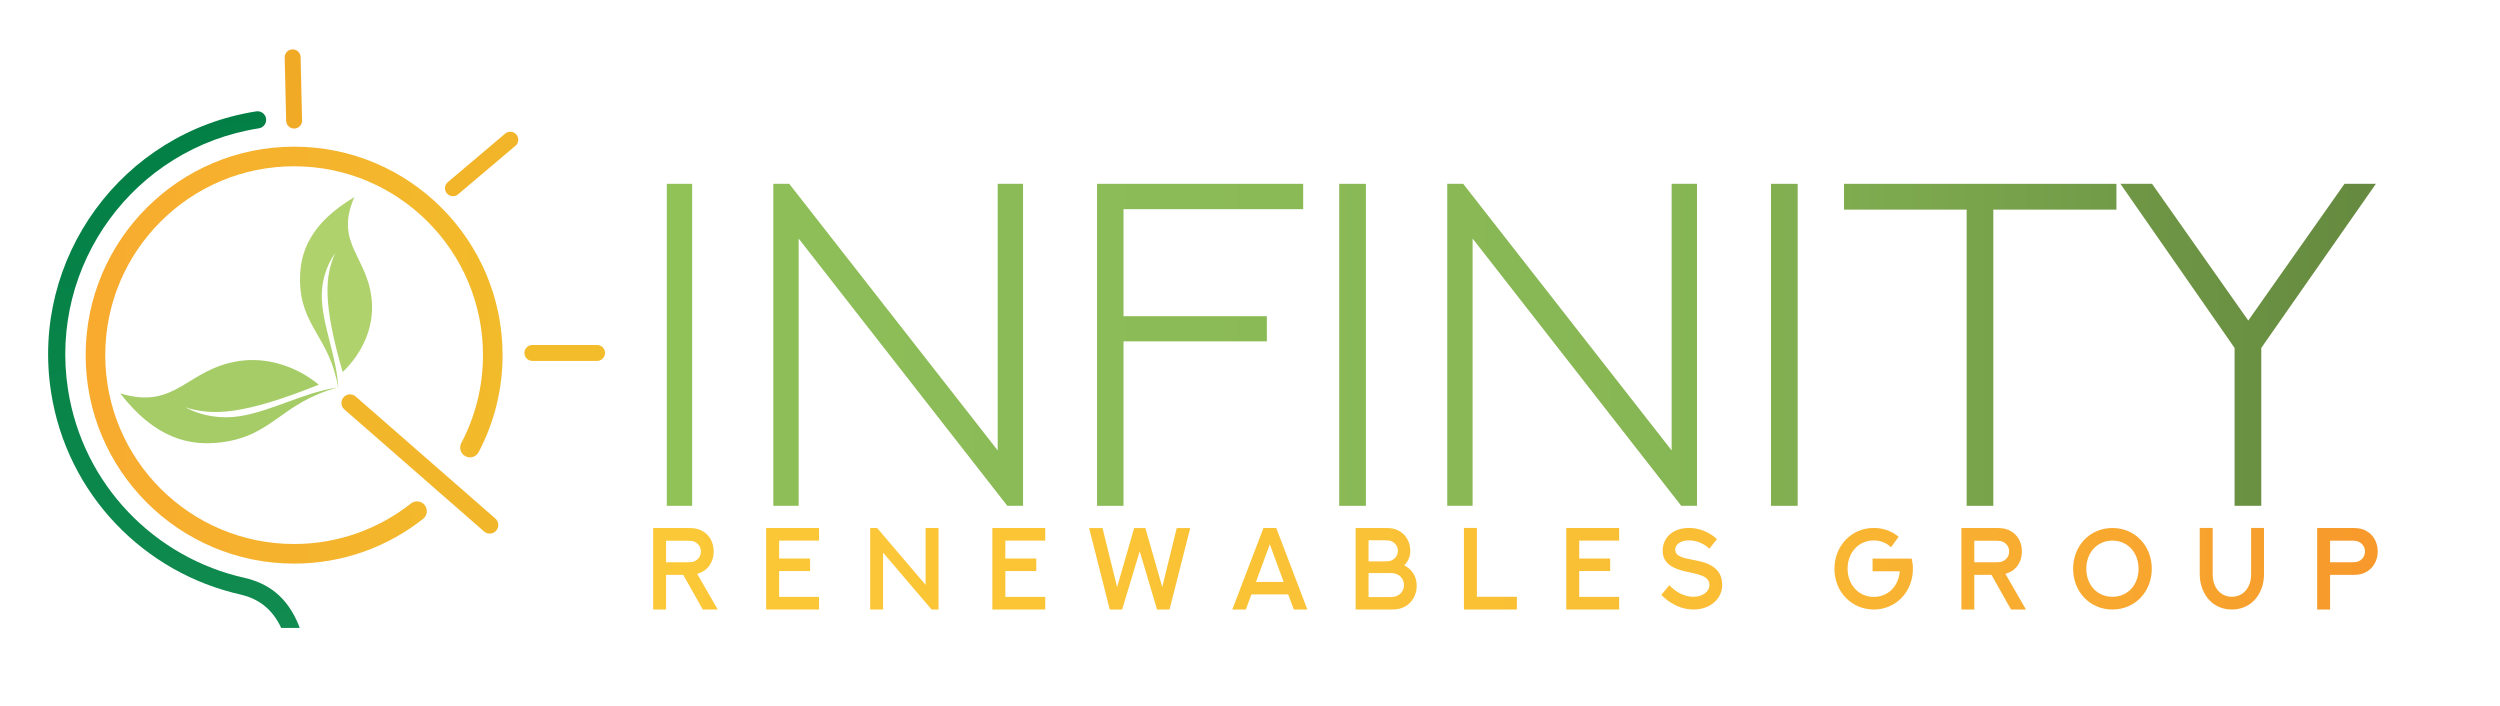 <?xml version="1.0" encoding="UTF-8" standalone="no"?>
<!DOCTYPE svg PUBLIC "-//W3C//DTD SVG 1.1//EN" "http://www.w3.org/Graphics/SVG/1.1/DTD/svg11.dtd">
<svg width="100%" height="100%" viewBox="0 0 1700 480" version="1.1" xmlns="http://www.w3.org/2000/svg" xmlns:xlink="http://www.w3.org/1999/xlink" xml:space="preserve" xmlns:serif="http://www.serif.com/" style="fill-rule:evenodd;clip-rule:evenodd;stroke-linecap:round;stroke-linejoin:round;stroke-miterlimit:1.5;">
    <path d="M230,264C224.326,229.188 204.477,222.281 204,191C203.704,171.585 210.92,151.916 241,134C226.551,166.74 252.198,175.262 253,208C253.387,223.785 246.307,240.335 233,253C219.452,206.083 220.886,187.508 228,172C221.213,181.502 218.376,192.822 218.874,203.651C219.766,223.066 229.164,243.113 230,264Z" style="fill:rgb(176,210,109);"/>
    <path d="M279.448,342.369C282.336,340.09 286.532,340.585 288.811,343.474C291.09,346.362 290.595,350.558 287.706,352.837C263.569,371.881 233.102,383.251 200,383.251C121.761,383.251 58.241,319.731 58.241,241.492C58.241,163.253 121.761,99.733 200,99.733C278.239,99.733 341.759,163.253 341.759,241.492C341.759,265.301 335.875,287.747 325.487,307.455C323.771,310.71 319.736,311.96 316.481,310.244C313.226,308.528 311.976,304.493 313.692,301.238C323.101,283.387 328.426,263.057 328.426,241.492C328.426,170.612 270.88,113.067 200,113.067C129.12,113.067 71.574,170.612 71.574,241.492C71.574,312.372 129.12,369.918 200,369.918C229.985,369.918 257.583,359.62 279.448,342.369Z" style="fill:url(#_Linear1);"/>
    <path d="M191.222,427C184.923,413.492 175.233,407.057 163.767,404.32L163.689,404.302C98.495,389.763 45.625,336.69 34.73,266.743C20.522,175.528 83.042,89.938 174.257,75.73C177.438,75.234 180.423,77.415 180.919,80.596C181.414,83.777 179.234,86.762 176.053,87.257C91.2,100.474 33.04,180.095 46.257,264.947C56.397,330.044 105.618,379.429 166.301,392.931C166.327,392.937 166.352,392.943 166.378,392.949C182.316,396.725 195.396,405.605 203.423,425.85C203.573,426.229 203.68,426.614 203.748,427L191.222,427Z" style="fill:url(#_Linear2);"/>
    <path d="M362,240L406,240" style="fill:none;stroke:rgb(243,188,42);stroke-width:10.83px;"/>
    <path d="M238,274L333,357" style="fill:none;stroke:rgb(242,182,42);stroke-width:11.67px;"/>
    <path d="M308,128L347,95" style="fill:none;stroke:rgb(242,181,41);stroke-width:10.83px;"/>
    <path d="M200,82L199,39" style="fill:none;stroke:rgb(241,170,38);stroke-width:10.83px;"/>
    <g transform="matrix(1,0,0,1,5,5)">
        <path d="M447.918,409.471L447.918,385.891L459.596,385.891L472.889,409.471L483.062,409.471L469.07,385.195C469.731,385.002 470.319,384.809 470.906,384.577C473.587,383.572 475.901,381.832 477.627,379.242C479.353,376.691 480.307,373.521 480.307,370.003C480.307,363.703 477.333,358.716 472.743,356.165C470.466,354.812 467.785,354.039 463.745,354.039L439.141,354.039L439.141,409.471L447.918,409.471ZM447.918,377.348L447.918,362.698L462.644,362.698C464.994,362.698 466.169,362.891 467.197,363.355C469.768,364.476 471.604,366.834 471.604,370.042C471.604,373.25 469.731,375.57 467.197,376.691C466.132,377.155 464.957,377.348 462.644,377.348L447.918,377.348Z" style="fill:url(#_Linear3);fill-rule:nonzero;"/>
        <path d="M515.995,354.039L515.995,409.471L551.946,409.471L551.946,400.889L524.808,400.889L524.808,383.301L545.85,383.301L545.85,374.797L524.808,374.797L524.808,362.62L551.946,362.62L551.946,354.039L515.995,354.039Z" style="fill:url(#_Linear4);fill-rule:nonzero;"/>
        <path d="M595.492,409.471L595.492,370.777L628.469,409.471L633.207,409.471L633.207,354.039L624.393,354.039L624.393,392.694L591.453,354.039L586.716,354.039L586.716,409.471L595.492,409.471Z" style="fill:url(#_Linear5);fill-rule:nonzero;"/>
        <path d="M669.812,354.039L669.812,409.471L705.764,409.471L705.764,400.889L678.625,400.889L678.625,383.301L699.668,383.301L699.668,374.797L678.625,374.797L678.625,362.62L705.764,362.62L705.764,354.039L669.812,354.039Z" style="fill:url(#_Linear6);fill-rule:nonzero;"/>
        <g transform="matrix(1,0,0,1,-1,0)">
            <path d="M736.603,354.077L750.631,409.471L759.041,409.471L771.013,369.849L782.801,409.471L791.284,409.471L805.348,354.077L796.168,354.077L786.326,394.202L774.869,354.077L767.23,354.077L755.626,394.24L745.711,354.077L736.603,354.077Z" style="fill:url(#_Linear7);fill-rule:nonzero;"/>
        </g>
        <g transform="matrix(1,0,0,1,4,0)">
            <path d="M870.787,409.471L880.004,409.471L858.852,354.039L850.149,354.039L828.96,409.471L838.177,409.471L841.96,399.188L866.968,399.188L870.787,409.471ZM854.482,365.133L863.883,390.723L845.044,390.723L854.482,365.133Z" style="fill:url(#_Linear8);fill-rule:nonzero;"/>
        </g>
        <g transform="matrix(1,0,0,1,5,0)">
            <path d="M920.613,376.729L920.613,362.388L931.703,362.388C934.016,362.388 935.155,362.582 936.183,363.045C938.68,364.166 940.553,366.408 940.553,369.578C940.553,372.748 938.68,374.99 936.183,376.111C935.118,376.536 933.98,376.729 931.703,376.729L920.613,376.729ZM920.613,401.005L920.613,384.693L934.788,384.693C937.395,384.693 938.643,384.924 939.782,385.427C942.646,386.625 944.703,389.293 944.703,392.81C944.703,396.483 942.573,399.072 939.782,400.271C938.607,400.735 937.358,401.005 934.861,401.005L920.613,401.005ZM911.836,409.471L936.403,409.471C940.443,409.471 942.977,408.775 945.217,407.577C950.138,404.948 953.369,399.691 953.369,393.158C953.369,386.857 949.881,381.909 944.85,379.435C947.457,376.884 948.999,373.482 948.999,369.694C948.999,363.277 945.804,358.291 941.03,355.817C938.9,354.657 936.44,354.039 932.621,354.039L911.836,354.039L911.836,409.471Z" style="fill:url(#_Linear9);fill-rule:nonzero;"/>
        </g>
        <g transform="matrix(1,0,0,1,3,0)">
            <path d="M987.477,354L987.477,409.471L1023.47,409.471L1023.47,400.812L996.291,400.812L996.291,354L987.477,354Z" style="fill:url(#_Linear10);fill-rule:nonzero;"/>
        </g>
        <g transform="matrix(1,0,0,1,3,0)">
            <path d="M1057.06,354.039L1057.06,409.471L1093.01,409.471L1093.01,400.889L1065.87,400.889L1065.87,383.301L1086.91,383.301L1086.91,374.797L1065.87,374.797L1065.87,362.62L1093.01,362.62L1093.01,354.039L1057.06,354.039Z" style="fill:url(#_Linear11);fill-rule:nonzero;"/>
        </g>
        <path d="M1124.68,399.536C1131.54,406.533 1139.51,409.471 1146.64,409.471C1157.8,409.471 1166.1,402.281 1166.1,392.733C1166.1,380.286 1155.19,377.348 1146.89,375.84C1139,374.333 1134.15,373.173 1134.15,368.766C1134.15,364.901 1138.3,362.466 1143.48,362.466C1148.55,362.466 1153.76,364.592 1157.36,368.109L1162.54,361.576C1157.03,356.551 1150.13,354 1143.63,354C1132.17,354 1125.6,360.881 1125.6,369.501C1125.6,378.662 1133.38,381.909 1142.05,383.803C1149.9,385.504 1157.4,386.625 1157.4,392.694C1157.4,397.604 1152.48,400.812 1146.49,400.812C1140.54,400.812 1134.7,397.797 1130.15,392.965L1124.68,399.536Z" style="fill:url(#_Linear12);fill-rule:nonzero;"/>
        <g transform="matrix(1,0,0,1,-1,0)">
            <path d="M1287.05,360.03C1282.5,356.126 1276.62,354 1270.19,354C1254.99,354 1243.42,366.138 1243.42,381.755C1243.42,397.758 1255.39,409.471 1270.19,409.471C1285.29,409.471 1296.78,397.372 1296.78,381.755C1296.78,379.358 1296.49,377.039 1295.97,374.835L1269.35,374.835L1269.35,383.456L1287.86,383.456C1286.9,394.202 1279.45,400.889 1270.19,400.889C1259.65,400.889 1252.35,392.308 1252.35,381.755C1252.35,370.854 1259.73,362.504 1270.19,362.504C1274.79,362.504 1278.79,364.166 1281.91,367.104L1287.05,360.03Z" style="fill:url(#_Linear13);fill-rule:nonzero;"/>
        </g>
        <g transform="matrix(1,0,0,1,-2,0)">
            <path d="M1339.52,409.471L1339.52,385.891L1351.2,385.891L1364.49,409.471L1374.66,409.471L1360.67,385.195C1361.33,385.002 1361.92,384.809 1362.51,384.577C1365.19,383.572 1367.5,381.832 1369.23,379.242C1370.95,376.691 1371.91,373.521 1371.91,370.003C1371.91,363.703 1368.93,358.716 1364.34,356.165C1362.07,354.812 1359.39,354.039 1355.35,354.039L1330.74,354.039L1330.74,409.471L1339.52,409.471ZM1339.52,377.348L1339.52,362.698L1354.25,362.698C1356.6,362.698 1357.77,362.891 1358.8,363.355C1361.37,364.476 1363.21,366.834 1363.21,370.042C1363.21,373.25 1361.33,375.57 1358.8,376.691C1357.73,377.155 1356.56,377.348 1354.25,377.348L1339.52,377.348Z" style="fill:url(#_Linear14);fill-rule:nonzero;"/>
        </g>
        <path d="M1458.22,381.755C1458.22,366.138 1446.8,354.039 1431.45,354.039C1416.1,354.039 1404.72,366.138 1404.72,381.755C1404.72,397.372 1416.1,409.471 1431.45,409.471C1446.8,409.471 1458.22,397.372 1458.22,381.755ZM1449.23,381.755C1449.23,392.54 1442.03,400.812 1431.45,400.812C1420.91,400.812 1413.68,392.54 1413.68,381.755C1413.68,370.97 1420.91,362.62 1431.45,362.62C1442.03,362.62 1449.23,370.97 1449.23,381.755Z" style="fill:url(#_Linear15);fill-rule:nonzero;"/>
        <g transform="matrix(1,0,0,1,-1,0)">
            <path d="M1491.82,354L1491.82,385.04C1491.82,388.249 1492.18,390.8 1492.88,393.119C1495.49,402.745 1503.2,409.471 1513.67,409.471C1524.17,409.471 1531.84,402.745 1534.49,393.119C1535.15,390.8 1535.52,388.249 1535.52,385.04L1535.52,354L1526.74,354L1526.74,385.118C1526.74,387.592 1526.48,389.37 1526.01,391.071C1524.39,396.637 1520.06,400.812 1513.67,400.812C1507.28,400.812 1502.98,396.637 1501.36,391.071C1500.89,389.37 1500.63,387.592 1500.63,385.118L1500.63,354L1491.82,354Z" style="fill:url(#_Linear16);fill-rule:nonzero;"/>
        </g>
        <g transform="matrix(1,0,0,1,-1,0)">
            <path d="M1580.46,377.348L1580.46,362.659L1595.18,362.659C1597.57,362.659 1598.71,362.891 1599.77,363.355C1602.34,364.476 1604.18,366.834 1604.18,370.042C1604.18,373.289 1602.27,375.608 1599.77,376.691C1598.71,377.155 1597.53,377.348 1595.22,377.348L1580.46,377.348ZM1580.46,409.471L1580.46,385.93L1596.29,385.93C1600.36,385.93 1603.01,385.156 1605.28,383.803C1609.87,381.175 1612.85,376.111 1612.85,370.003C1612.85,363.741 1609.87,358.755 1605.32,356.165C1603.04,354.773 1600.36,354.039 1596.29,354.039L1571.68,354.039L1571.68,409.471L1580.46,409.471Z" style="fill:url(#_Linear17);fill-rule:nonzero;"/>
        </g>
    </g>
    <g>
        <g transform="matrix(1.025,0,0,1,-28.396,110)">
            <rect x="470.064" y="15" width="16.823" height="218.964" style="fill:url(#_Linear18);fill-rule:nonzero;"/>
        </g>
        <g transform="matrix(1.025,0,0,1,-16.396,110)">
            <path d="M545.839,233.964L545.839,52.231L684.269,233.964L694.702,233.964L694.702,15L677.879,15L677.879,196.274L539.59,15L529.016,15L529.016,233.964L545.839,233.964Z" style="fill:url(#_Linear19);fill-rule:nonzero;"/>
        </g>
        <g transform="matrix(1.025,0,0,1,-10.396,110)">
            <path d="M737.939,15L737.939,233.964L755.498,233.964L755.498,122.117L850.589,122.117L850.589,105.027L755.498,105.027L755.498,32.242L874.696,32.242L874.696,15L737.939,15Z" style="fill:url(#_Linear20);fill-rule:nonzero;"/>
        </g>
        <g transform="matrix(1.025,0,0,1,-18.396,110)">
            <rect x="906.393" y="15" width="17.709" height="218.964" style="fill:url(#_Linear21);fill-rule:nonzero;"/>
        </g>
        <g transform="matrix(1.025,0,0,1,-7.396,110)">
            <path d="M984.161,233.964L984.161,52.231L1122.59,233.964L1133.02,233.964L1133.02,15L1116.2,15L1116.2,196.274L977.912,15L967.338,15L967.338,233.964L984.161,233.964Z" style="fill:url(#_Linear22);fill-rule:nonzero;"/>
        </g>
        <g transform="matrix(1.025,0,0,1,-1.396,110)">
            <rect x="1176.26" y="15" width="17.709" height="218.964" style="fill:url(#_Linear23);fill-rule:nonzero;"/>
        </g>
        <g transform="matrix(1.025,0,0,1,2.604,110)">
            <path d="M1220.79,15L1220.79,32.548L1302.16,32.548L1302.16,233.964L1319.86,233.964L1319.86,32.548L1401.53,32.548L1401.53,15L1220.79,15Z" style="fill:url(#_Linear24);fill-rule:nonzero;"/>
        </g>
        <g transform="matrix(1.025,0,0,1,-5.396,110)">
            <path d="M1505.43,233.964L1505.43,126.58L1581.47,15L1560.64,15L1496.8,107.964L1432.96,15L1411.98,15L1487.72,126.58L1487.72,233.964L1505.43,233.964Z" style="fill:url(#_Linear25);fill-rule:nonzero;"/>
        </g>
    </g>
    <g id="_3d-effect" serif:id="3d effect">
    </g>
    <g transform="matrix(-0.119,-1.089,1.127,-0.123,-40.593,546.444)">
        <path d="M230,264C224.326,229.188 204.477,222.281 204,191C203.704,171.585 210.92,151.916 241,134C226.551,166.74 252.198,175.262 253,208C253.387,223.785 246.307,240.335 233,253C219.452,206.083 220.886,187.508 228,172C221.213,181.502 218.376,192.822 218.874,203.651C219.766,223.066 229.164,243.113 230,264Z" style="fill:rgb(165,204,103);"/>
    </g>
    <defs>
        <linearGradient id="_Linear1" x1="0" y1="0" x2="1" y2="0" gradientUnits="userSpaceOnUse" gradientTransform="matrix(282,0,0,282,59,240)"><stop offset="0" style="stop-color:rgb(248,171,47);stop-opacity:1"/><stop offset="1" style="stop-color:rgb(242,187,43);stop-opacity:1"/></linearGradient>
        <linearGradient id="_Linear2" x1="0" y1="0" x2="1" y2="0" gradientUnits="userSpaceOnUse" gradientTransform="matrix(60,353,-353,60,122,76)"><stop offset="0" style="stop-color:rgb(2,127,69);stop-opacity:1"/><stop offset="1" style="stop-color:rgb(17,139,79);stop-opacity:1"/></linearGradient>
        <linearGradient id="_Linear3" x1="0" y1="0" x2="1" y2="0" gradientUnits="userSpaceOnUse" gradientTransform="matrix(1179,0,0,1179,435,375)"><stop offset="0" style="stop-color:rgb(251,200,55);stop-opacity:1"/><stop offset="0.59" style="stop-color:rgb(250,191,53);stop-opacity:1"/><stop offset="0.8" style="stop-color:rgb(248,172,48);stop-opacity:1"/><stop offset="1" style="stop-color:rgb(247,153,43);stop-opacity:1"/></linearGradient>
        <linearGradient id="_Linear4" x1="0" y1="0" x2="1" y2="0" gradientUnits="userSpaceOnUse" gradientTransform="matrix(1179,0,0,1179,435,375)"><stop offset="0" style="stop-color:rgb(251,200,55);stop-opacity:1"/><stop offset="0.59" style="stop-color:rgb(250,191,53);stop-opacity:1"/><stop offset="0.8" style="stop-color:rgb(248,172,48);stop-opacity:1"/><stop offset="1" style="stop-color:rgb(247,153,43);stop-opacity:1"/></linearGradient>
        <linearGradient id="_Linear5" x1="0" y1="0" x2="1" y2="0" gradientUnits="userSpaceOnUse" gradientTransform="matrix(1179,0,0,1179,435,375)"><stop offset="0" style="stop-color:rgb(251,200,55);stop-opacity:1"/><stop offset="0.59" style="stop-color:rgb(250,191,53);stop-opacity:1"/><stop offset="0.8" style="stop-color:rgb(248,172,48);stop-opacity:1"/><stop offset="1" style="stop-color:rgb(247,153,43);stop-opacity:1"/></linearGradient>
        <linearGradient id="_Linear6" x1="0" y1="0" x2="1" y2="0" gradientUnits="userSpaceOnUse" gradientTransform="matrix(1179,0,0,1179,435,375)"><stop offset="0" style="stop-color:rgb(251,200,55);stop-opacity:1"/><stop offset="0.59" style="stop-color:rgb(250,191,53);stop-opacity:1"/><stop offset="0.8" style="stop-color:rgb(248,172,48);stop-opacity:1"/><stop offset="1" style="stop-color:rgb(247,153,43);stop-opacity:1"/></linearGradient>
        <linearGradient id="_Linear7" x1="0" y1="0" x2="1" y2="0" gradientUnits="userSpaceOnUse" gradientTransform="matrix(1179,0,0,1179,435,375)"><stop offset="0" style="stop-color:rgb(251,200,55);stop-opacity:1"/><stop offset="0.59" style="stop-color:rgb(250,191,53);stop-opacity:1"/><stop offset="0.8" style="stop-color:rgb(248,172,48);stop-opacity:1"/><stop offset="1" style="stop-color:rgb(247,153,43);stop-opacity:1"/></linearGradient>
        <linearGradient id="_Linear8" x1="0" y1="0" x2="1" y2="0" gradientUnits="userSpaceOnUse" gradientTransform="matrix(1179,0,0,1179,435,375)"><stop offset="0" style="stop-color:rgb(251,200,55);stop-opacity:1"/><stop offset="0.59" style="stop-color:rgb(250,191,53);stop-opacity:1"/><stop offset="0.8" style="stop-color:rgb(248,172,48);stop-opacity:1"/><stop offset="1" style="stop-color:rgb(247,153,43);stop-opacity:1"/></linearGradient>
        <linearGradient id="_Linear9" x1="0" y1="0" x2="1" y2="0" gradientUnits="userSpaceOnUse" gradientTransform="matrix(1179,0,0,1179,435,375)"><stop offset="0" style="stop-color:rgb(251,200,55);stop-opacity:1"/><stop offset="0.59" style="stop-color:rgb(250,191,53);stop-opacity:1"/><stop offset="0.8" style="stop-color:rgb(248,172,48);stop-opacity:1"/><stop offset="1" style="stop-color:rgb(247,153,43);stop-opacity:1"/></linearGradient>
        <linearGradient id="_Linear10" x1="0" y1="0" x2="1" y2="0" gradientUnits="userSpaceOnUse" gradientTransform="matrix(1179,0,0,1179,435,375)"><stop offset="0" style="stop-color:rgb(251,200,55);stop-opacity:1"/><stop offset="0.59" style="stop-color:rgb(250,191,53);stop-opacity:1"/><stop offset="0.8" style="stop-color:rgb(248,172,48);stop-opacity:1"/><stop offset="1" style="stop-color:rgb(247,153,43);stop-opacity:1"/></linearGradient>
        <linearGradient id="_Linear11" x1="0" y1="0" x2="1" y2="0" gradientUnits="userSpaceOnUse" gradientTransform="matrix(1179,0,0,1179,435,375)"><stop offset="0" style="stop-color:rgb(251,200,55);stop-opacity:1"/><stop offset="0.59" style="stop-color:rgb(250,191,53);stop-opacity:1"/><stop offset="0.8" style="stop-color:rgb(248,172,48);stop-opacity:1"/><stop offset="1" style="stop-color:rgb(247,153,43);stop-opacity:1"/></linearGradient>
        <linearGradient id="_Linear12" x1="0" y1="0" x2="1" y2="0" gradientUnits="userSpaceOnUse" gradientTransform="matrix(1179,0,0,1179,435,375)"><stop offset="0" style="stop-color:rgb(251,200,55);stop-opacity:1"/><stop offset="0.59" style="stop-color:rgb(250,191,53);stop-opacity:1"/><stop offset="0.8" style="stop-color:rgb(248,172,48);stop-opacity:1"/><stop offset="1" style="stop-color:rgb(247,153,43);stop-opacity:1"/></linearGradient>
        <linearGradient id="_Linear13" x1="0" y1="0" x2="1" y2="0" gradientUnits="userSpaceOnUse" gradientTransform="matrix(1179,0,0,1179,435,375)"><stop offset="0" style="stop-color:rgb(251,200,55);stop-opacity:1"/><stop offset="0.59" style="stop-color:rgb(250,191,53);stop-opacity:1"/><stop offset="0.8" style="stop-color:rgb(248,172,48);stop-opacity:1"/><stop offset="1" style="stop-color:rgb(247,153,43);stop-opacity:1"/></linearGradient>
        <linearGradient id="_Linear14" x1="0" y1="0" x2="1" y2="0" gradientUnits="userSpaceOnUse" gradientTransform="matrix(1179,0,0,1179,435,375)"><stop offset="0" style="stop-color:rgb(251,200,55);stop-opacity:1"/><stop offset="0.59" style="stop-color:rgb(250,191,53);stop-opacity:1"/><stop offset="0.8" style="stop-color:rgb(248,172,48);stop-opacity:1"/><stop offset="1" style="stop-color:rgb(247,153,43);stop-opacity:1"/></linearGradient>
        <linearGradient id="_Linear15" x1="0" y1="0" x2="1" y2="0" gradientUnits="userSpaceOnUse" gradientTransform="matrix(1179,0,0,1179,435,375)"><stop offset="0" style="stop-color:rgb(251,200,55);stop-opacity:1"/><stop offset="0.59" style="stop-color:rgb(250,191,53);stop-opacity:1"/><stop offset="0.8" style="stop-color:rgb(248,172,48);stop-opacity:1"/><stop offset="1" style="stop-color:rgb(247,153,43);stop-opacity:1"/></linearGradient>
        <linearGradient id="_Linear16" x1="0" y1="0" x2="1" y2="0" gradientUnits="userSpaceOnUse" gradientTransform="matrix(1179,0,0,1179,435,375)"><stop offset="0" style="stop-color:rgb(251,200,55);stop-opacity:1"/><stop offset="0.59" style="stop-color:rgb(250,191,53);stop-opacity:1"/><stop offset="0.8" style="stop-color:rgb(248,172,48);stop-opacity:1"/><stop offset="1" style="stop-color:rgb(247,153,43);stop-opacity:1"/></linearGradient>
        <linearGradient id="_Linear17" x1="0" y1="0" x2="1" y2="0" gradientUnits="userSpaceOnUse" gradientTransform="matrix(1179,0,0,1179,435,375)"><stop offset="0" style="stop-color:rgb(251,200,55);stop-opacity:1"/><stop offset="0.59" style="stop-color:rgb(250,191,53);stop-opacity:1"/><stop offset="0.8" style="stop-color:rgb(248,172,48);stop-opacity:1"/><stop offset="1" style="stop-color:rgb(247,153,43);stop-opacity:1"/></linearGradient>
        <linearGradient id="_Linear18" x1="0" y1="0" x2="1" y2="0" gradientUnits="userSpaceOnUse" gradientTransform="matrix(1103.98,0,0,1132,464.604,106)"><stop offset="0" style="stop-color:rgb(145,194,88);stop-opacity:1"/><stop offset="0.39" style="stop-color:rgb(145,194,88);stop-opacity:1"/><stop offset="1" style="stop-color:rgb(102,139,64);stop-opacity:1"/></linearGradient>
        <linearGradient id="_Linear19" x1="0" y1="0" x2="1" y2="0" gradientUnits="userSpaceOnUse" gradientTransform="matrix(1103.98,0,0,1132,464.604,106)"><stop offset="0" style="stop-color:rgb(143,192,89);stop-opacity:1"/><stop offset="0.51" style="stop-color:rgb(133,179,83);stop-opacity:1"/><stop offset="1" style="stop-color:rgb(102,139,64);stop-opacity:1"/></linearGradient>
        <linearGradient id="_Linear20" x1="0" y1="0" x2="1" y2="0" gradientUnits="userSpaceOnUse" gradientTransform="matrix(1103.98,0,0,1132,464.604,106)"><stop offset="0" style="stop-color:rgb(143,192,89);stop-opacity:1"/><stop offset="0.59" style="stop-color:rgb(135,182,84);stop-opacity:1"/><stop offset="0.8" style="stop-color:rgb(118,160,74);stop-opacity:1"/><stop offset="1" style="stop-color:rgb(102,139,64);stop-opacity:1"/></linearGradient>
        <linearGradient id="_Linear21" x1="0" y1="0" x2="1" y2="0" gradientUnits="userSpaceOnUse" gradientTransform="matrix(1103.98,0,0,1132,464.604,106)"><stop offset="0" style="stop-color:rgb(143,192,89);stop-opacity:1"/><stop offset="0.59" style="stop-color:rgb(135,182,84);stop-opacity:1"/><stop offset="0.8" style="stop-color:rgb(118,160,74);stop-opacity:1"/><stop offset="1" style="stop-color:rgb(102,139,64);stop-opacity:1"/></linearGradient>
        <linearGradient id="_Linear22" x1="0" y1="0" x2="1" y2="0" gradientUnits="userSpaceOnUse" gradientTransform="matrix(1103.98,0,0,1132,464.604,106)"><stop offset="0" style="stop-color:rgb(143,192,89);stop-opacity:1"/><stop offset="0.59" style="stop-color:rgb(135,182,84);stop-opacity:1"/><stop offset="0.8" style="stop-color:rgb(118,160,74);stop-opacity:1"/><stop offset="1" style="stop-color:rgb(102,139,64);stop-opacity:1"/></linearGradient>
        <linearGradient id="_Linear23" x1="0" y1="0" x2="1" y2="0" gradientUnits="userSpaceOnUse" gradientTransform="matrix(1103.98,0,0,1132,464.604,106)"><stop offset="0" style="stop-color:rgb(143,192,89);stop-opacity:1"/><stop offset="0.59" style="stop-color:rgb(135,182,84);stop-opacity:1"/><stop offset="0.8" style="stop-color:rgb(118,160,74);stop-opacity:1"/><stop offset="1" style="stop-color:rgb(102,139,64);stop-opacity:1"/></linearGradient>
        <linearGradient id="_Linear24" x1="0" y1="0" x2="1" y2="0" gradientUnits="userSpaceOnUse" gradientTransform="matrix(1103.98,0,0,1132,464.604,106)"><stop offset="0" style="stop-color:rgb(143,192,89);stop-opacity:1"/><stop offset="0.59" style="stop-color:rgb(135,182,84);stop-opacity:1"/><stop offset="0.8" style="stop-color:rgb(118,160,74);stop-opacity:1"/><stop offset="1" style="stop-color:rgb(102,139,64);stop-opacity:1"/></linearGradient>
        <linearGradient id="_Linear25" x1="0" y1="0" x2="1" y2="0" gradientUnits="userSpaceOnUse" gradientTransform="matrix(1103.98,0,0,1132,464.604,106)"><stop offset="0" style="stop-color:rgb(142,192,88);stop-opacity:1"/><stop offset="0.35" style="stop-color:rgb(145,194,88);stop-opacity:1"/><stop offset="1" style="stop-color:rgb(102,139,64);stop-opacity:1"/></linearGradient>
    </defs>
</svg>
